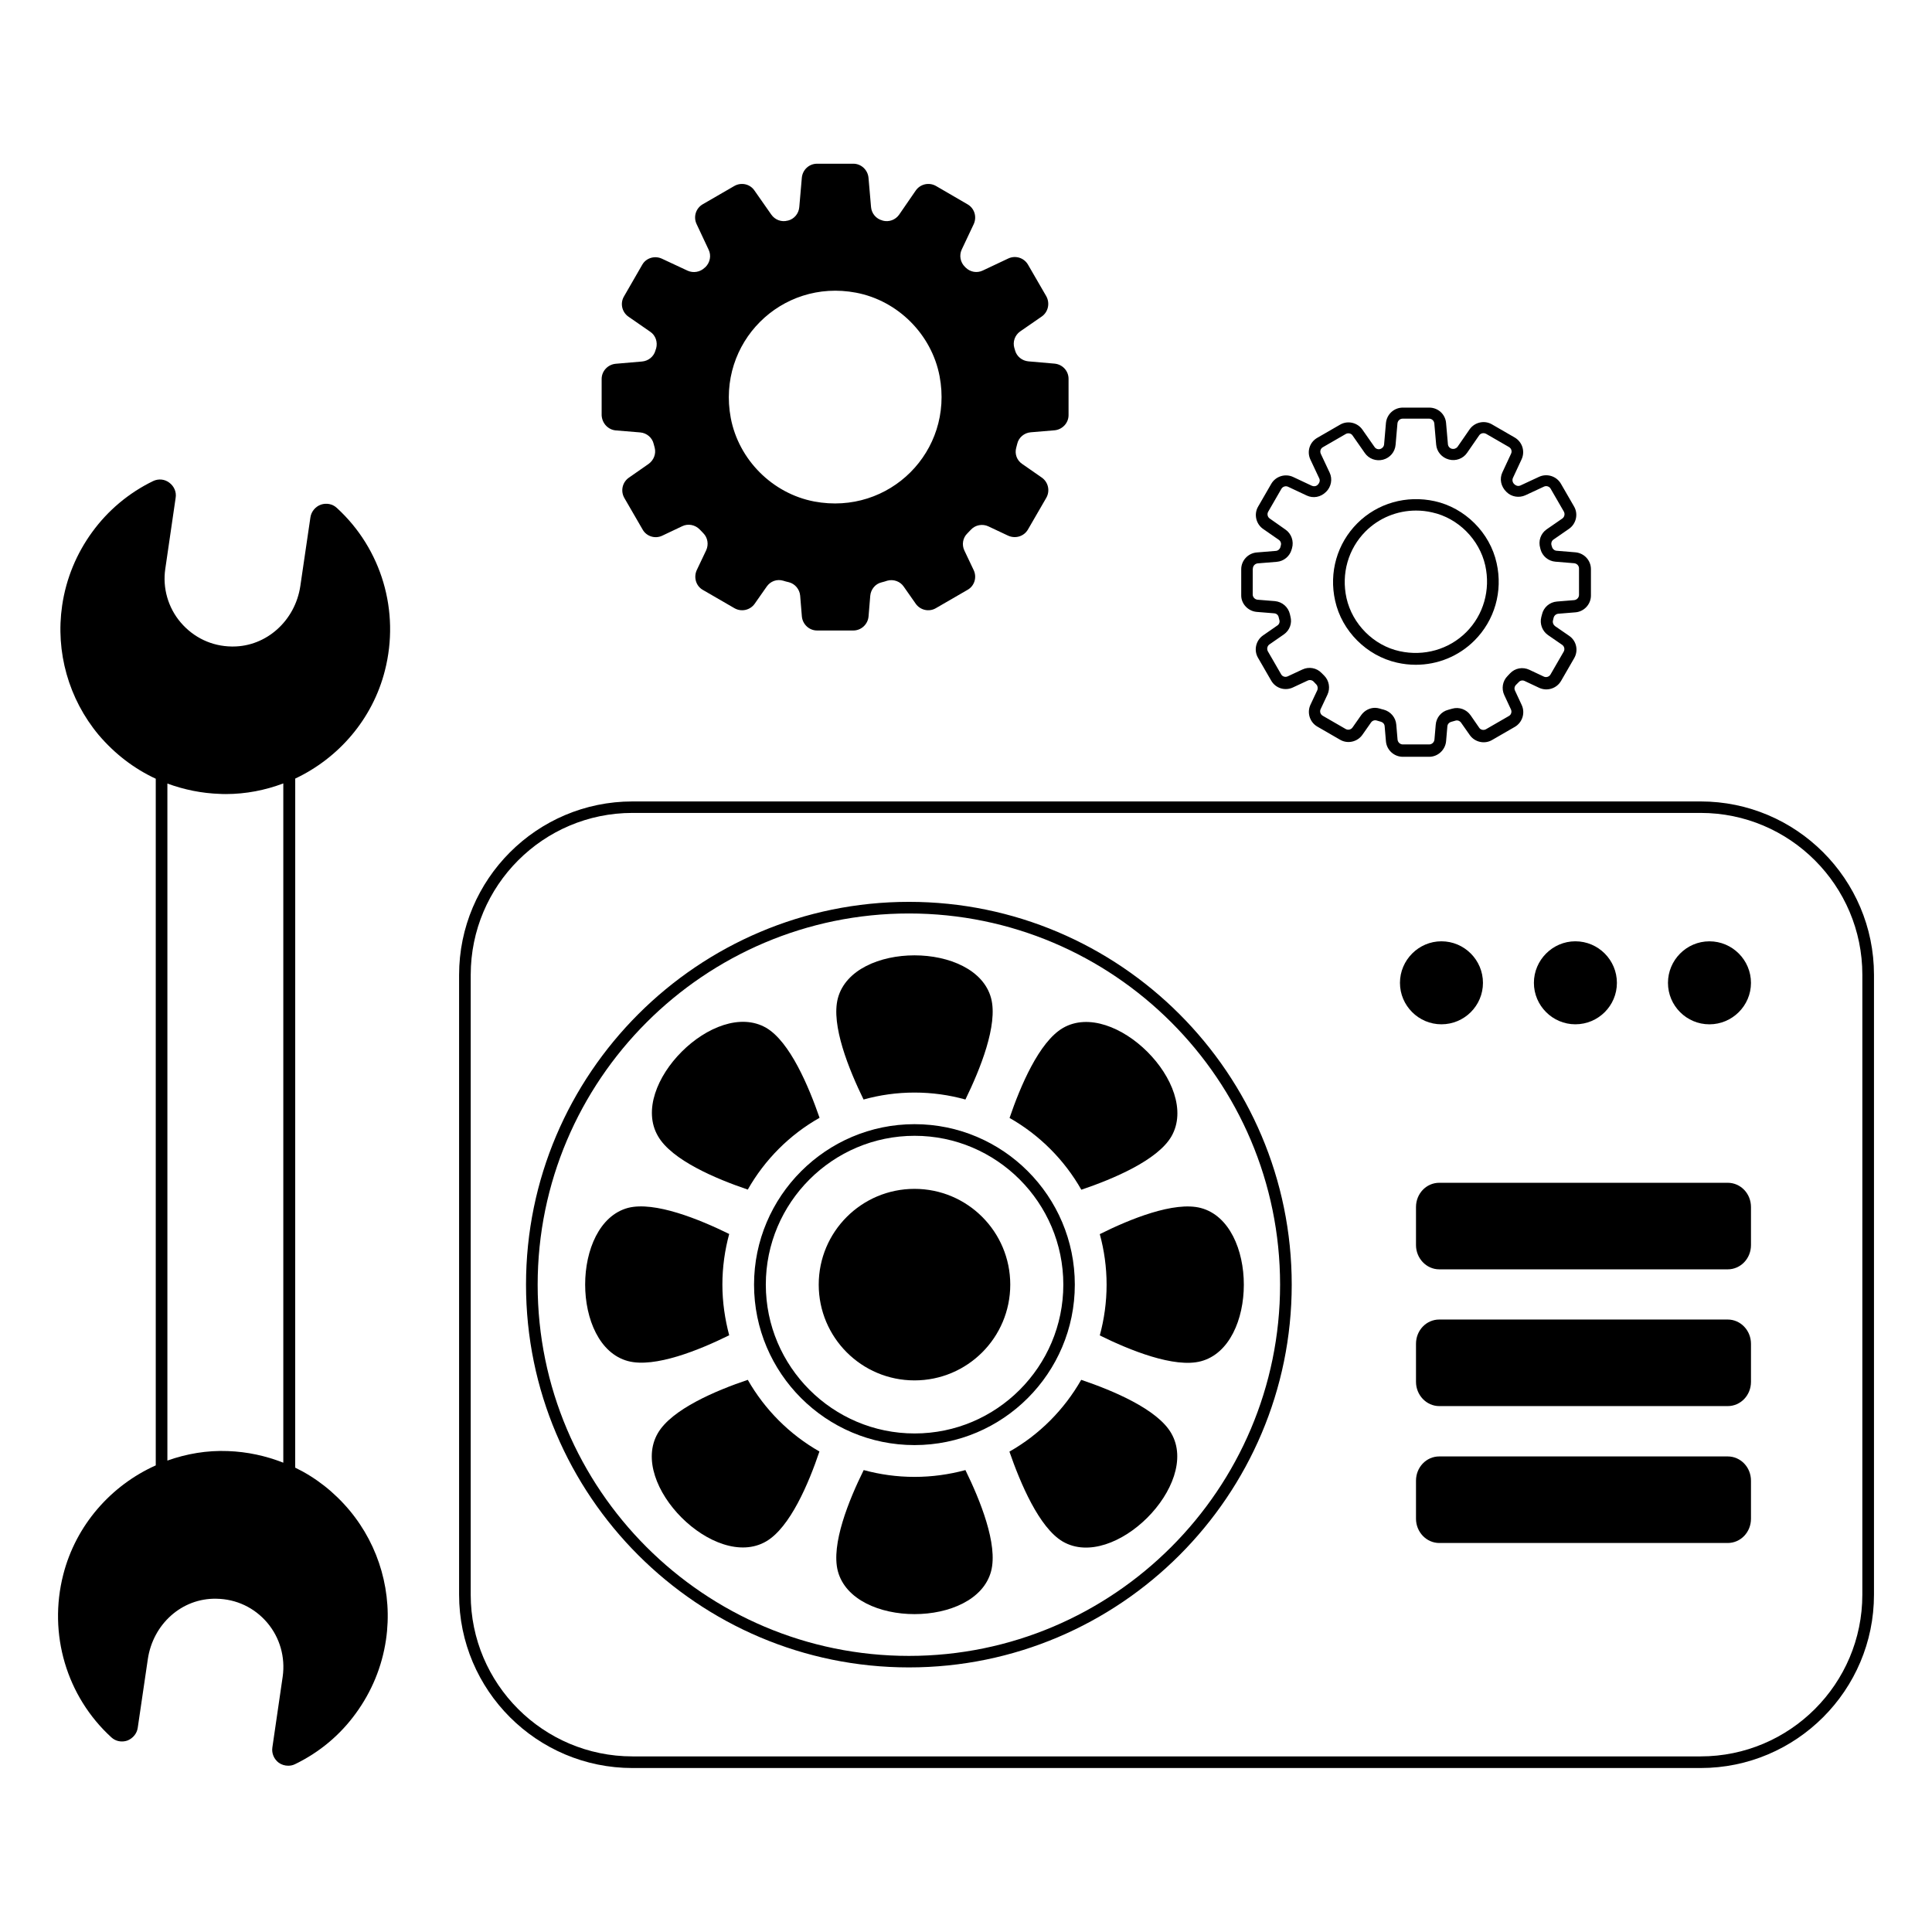 <?xml version="1.0" encoding="UTF-8"?>
<!-- Uploaded to: ICON Repo, www.svgrepo.com, Generator: ICON Repo Mixer Tools -->
<svg fill="#000000" width="800px" height="800px" version="1.1" viewBox="144 144 512 512" xmlns="http://www.w3.org/2000/svg">
 <g>
  <path d="m594.68 356.39h-283.07c-25.34 0-45.945 20.641-45.945 45.98v164.23c0 25.34 20.605 45.945 45.945 45.945h283.07c25.34 0 45.945-20.605 45.945-45.945v-164.27c0-25.34-20.605-45.941-45.945-45.941zm42.859 210.21c0 23.648-19.211 42.863-42.863 42.863h-283.07c-23.648 0-42.863-19.211-42.863-42.863l0.004-164.27c0-23.648 19.211-42.898 42.863-42.898h283.07c23.648 0 42.863 19.25 42.863 42.898z"/>
  <path d="m537 404.47c0-6.055-4.926-11.016-11.016-11.016-6.016 0-10.98 4.965-10.98 11.016 0 6.055 4.965 10.98 10.98 10.98 6.09 0 11.016-4.926 11.016-10.98z"/>
  <path d="m597.01 393.46c-6.055 0-10.98 4.965-10.98 11.016 0 6.055 4.926 10.98 10.98 10.98 6.055 0 11.016-4.926 11.016-10.98 0-6.055-4.926-11.016-11.016-11.016z"/>
  <path d="m561.48 415.45c6.09 0 11.016-4.926 11.016-10.98 0-6.055-4.926-11.016-11.016-11.016-6.016 0-10.98 4.965-10.98 11.016 0.004 6.055 4.965 10.98 10.98 10.98z"/>
  <path d="m246 321.72c4.023-15.715-0.863-32.258-12.746-43.125-1.129-1.055-2.746-1.355-4.211-0.863-1.465 0.527-2.559 1.844-2.781 3.383l-2.668 18.16c-1.355 9.211-8.984 16.055-17.859 16.055h-0.34c-5.301-0.074-10.078-2.367-13.496-6.356-3.348-3.91-4.852-9.137-4.098-14.211l2.746-18.836c0.262-1.543-0.414-3.082-1.691-4.023-1.242-0.941-2.859-1.09-4.285-0.414-6.504 3.16-11.992 7.82-16.129 13.496-4.137 5.676-6.918 12.293-7.973 19.477-1.805 12.293 1.73 24.777 9.664 34.289 4.281 5.039 9.395 8.949 15.145 11.621v181.97c-11.844 5.301-21.168 15.828-24.516 28.949-4.023 15.715 0.863 32.258 12.746 43.125 1.129 1.055 2.746 1.355 4.211 0.863 1.465-0.562 2.559-1.844 2.781-3.383l2.668-18.16c1.355-9.324 9.023-16.242 18.16-16.055 5.301 0.074 10.113 2.367 13.496 6.356 3.348 3.949 4.812 9.137 4.098 14.25l-2.746 18.836c-0.227 1.543 0.453 3.082 1.691 4.023 0.754 0.527 1.617 0.789 2.519 0.789 0.602 0 1.203-0.113 1.805-0.414 6.543-3.16 12.031-7.82 16.129-13.496 4.137-5.676 6.918-12.293 7.973-19.477 1.805-12.293-1.73-24.777-9.664-34.289-4.062-4.852-8.949-8.684-14.398-11.316l0.008-182.61c11.465-5.414 20.488-15.715 23.762-28.613zm-26.922 209.91c-4.586-1.805-9.512-2.894-14.664-3.082-5.566-0.227-10.98 0.715-16.055 2.519v-179.42c4.398 1.617 9.098 2.594 13.988 2.746 0.488 0.039 1.016 0.039 1.504 0.039 5.301 0 10.453-1.016 15.227-2.82z"/>
  <path d="m307.28 258.07 6.391 0.527c1.73 0.152 3.195 1.391 3.57 3.082 0.074 0.301 0.188 0.676 0.262 0.977 0.414 1.617-0.262 3.309-1.617 4.285l-5.227 3.648c-1.73 1.203-2.258 3.535-1.203 5.375l4.852 8.383c1.016 1.805 3.309 2.519 5.188 1.617l5.309-2.516c1.543-0.754 3.422-0.375 4.625 0.863 0.301 0.34 0.641 0.676 0.941 0.977 1.203 1.203 1.465 3.008 0.789 4.512l-2.519 5.301c-0.863 1.918-0.188 4.211 1.617 5.227l8.383 4.852c1.844 1.055 4.172 0.527 5.375-1.203l3.16-4.512c0.977-1.43 2.707-2.066 4.363-1.578 0.488 0.152 1.016 0.301 1.543 0.414 1.617 0.414 2.82 1.879 2.969 3.535l0.453 5.527c0.188 2.066 1.918 3.723 4.023 3.723h9.625c2.066 0 3.836-1.617 4.023-3.723l0.453-5.488c0.152-1.691 1.355-3.16 2.969-3.535 0.527-0.152 1.055-0.262 1.543-0.453 1.656-0.453 3.422 0.188 4.363 1.578l3.16 4.512c1.203 1.73 3.535 2.258 5.34 1.203l8.383-4.852c1.844-1.016 2.559-3.309 1.656-5.227l-2.481-5.227c-0.715-1.504-0.414-3.348 0.789-4.512 0.301-0.34 0.641-0.676 0.977-1.016 1.164-1.242 3.047-1.578 4.586-0.863l5.266 2.481c1.918 0.863 4.172 0.188 5.227-1.617l4.871-8.418c1.055-1.844 0.527-4.172-1.203-5.375l-5.188-3.609c-1.391-0.941-2.031-2.633-1.578-4.285 0.074-0.301 0.188-0.676 0.262-1.016 0.375-1.691 1.844-2.934 3.57-3.082l6.316-0.527c2.066-0.188 3.723-1.918 3.723-4.023v-9.625c0-2.106-1.617-3.836-3.723-4.023l-6.918-0.602c-1.656-0.152-3.082-1.277-3.535-2.894-0.039-0.227-0.113-0.414-0.188-0.641-0.488-1.656 0.152-3.422 1.543-4.398l5.715-3.949c1.73-1.203 2.219-3.535 1.203-5.375l-4.852-8.383c-1.055-1.805-3.309-2.519-5.227-1.617l-6.769 3.195c-1.504 0.715-3.309 0.414-4.512-0.789-0.074-0.039-0.113-0.113-0.188-0.188-1.242-1.203-1.578-3.047-0.863-4.586l3.195-6.769c0.863-1.918 0.188-4.172-1.656-5.227l-8.348-4.852c-1.844-1.055-4.172-0.527-5.375 1.203l-4.398 6.391c-0.977 1.391-2.707 2.031-4.363 1.578-0.039 0-0.039-0.039-0.074-0.039-1.656-0.414-2.859-1.844-3.008-3.535l-0.676-7.781c-0.188-2.066-1.918-3.723-4.023-3.723l-9.621 0.004c-2.106 0-3.836 1.617-4.023 3.723l-0.676 7.781c-0.152 1.73-1.355 3.16-3.008 3.57h-0.074c-1.617 0.453-3.348-0.188-4.324-1.578l-4.473-6.391c-1.164-1.73-3.496-2.258-5.34-1.203l-8.383 4.852c-1.805 1.055-2.519 3.309-1.617 5.227l3.195 6.805c0.754 1.543 0.375 3.422-0.863 4.625-0.074 0.039-0.113 0.113-0.188 0.152-1.203 1.164-3.008 1.465-4.512 0.789l-6.844-3.195c-1.879-0.863-4.172-0.188-5.188 1.617l-4.852 8.422c-1.055 1.805-0.527 4.137 1.203 5.34l5.754 3.984c1.465 0.977 2.031 2.781 1.578 4.438-0.074 0.188-0.152 0.375-0.188 0.562-0.453 1.617-1.879 2.746-3.535 2.894l-6.992 0.602c-2.066 0.188-3.723 1.918-3.723 4.023v9.625c0.109 2.141 1.727 3.871 3.832 4.019zm63.578-36.508c11.09 2.106 20.039 11.055 22.145 22.145 3.762 19.891-13.309 36.922-33.199 33.199-11.09-2.106-20.039-11.055-22.145-22.145-3.723-19.887 13.348-36.957 33.199-33.199z"/>
  <path d="m477.04 306.16 4.625 0.375c0.602 0.039 1.09 0.453 1.203 1.055l0.188 0.754c0.152 0.527-0.074 1.129-0.562 1.43l-3.797 2.633c-1.879 1.316-2.481 3.91-1.316 5.902l3.496 6.055c1.164 2.031 3.648 2.82 5.789 1.805l3.871-1.805c0.527-0.262 1.164-0.152 1.578 0.262l0.715 0.754c0.375 0.375 0.488 1.016 0.262 1.543l-1.805 3.836c-0.977 2.106-0.188 4.625 1.805 5.789l6.055 3.496c1.992 1.164 4.586 0.562 5.902-1.316l2.293-3.269c0.34-0.488 0.941-0.676 1.465-0.527 0.375 0.113 0.789 0.227 1.164 0.34 0.527 0.152 0.941 0.602 0.977 1.203l0.34 3.984c0.188 2.293 2.144 4.098 4.473 4.098h6.992c2.293 0 4.25-1.805 4.473-4.098l0.34-3.949c0.039-0.602 0.453-1.055 0.977-1.203 0.414-0.113 0.789-0.227 1.203-0.34 0.527-0.152 1.129 0.074 1.465 0.562l2.293 3.269c1.316 1.879 3.91 2.481 5.902 1.316l6.055-3.496c1.992-1.164 2.781-3.684 1.805-5.789l-1.766-3.797c-0.262-0.527-0.152-1.129 0.262-1.543l0.754-0.754c0.375-0.414 1.016-0.527 1.543-0.262l3.836 1.805c2.106 0.977 4.625 0.188 5.789-1.805l3.496-6.055c1.164-2.031 0.602-4.586-1.316-5.902l-3.762-2.594c-0.453-0.34-0.676-0.902-0.562-1.43l0.188-0.789c0.152-0.562 0.602-0.977 1.203-1.055l4.586-0.375c2.293-0.188 4.098-2.144 4.098-4.438v-6.992c0-2.332-1.766-4.25-4.098-4.473l-5-0.414c-0.562-0.039-1.055-0.453-1.203-0.977l-0.152-0.488c-0.152-0.562 0.039-1.164 0.527-1.504l4.137-2.859c1.879-1.316 2.481-3.91 1.316-5.902l-3.496-6.055c-1.164-1.992-3.684-2.781-5.789-1.805l-4.926 2.293c-0.527 0.227-1.129 0.152-1.691-0.414-0.414-0.414-0.527-1.055-0.301-1.578l2.293-4.926c0.977-2.106 0.227-4.586-1.805-5.789l-6.055-3.496c-1.992-1.164-4.586-0.562-5.902 1.316l-3.195 4.625c-0.34 0.453-0.941 0.676-1.543 0.527-0.562-0.152-0.977-0.641-1.016-1.203l-0.488-5.602c-0.188-2.332-2.106-4.098-4.473-4.098h-6.992c-2.332 0-4.25 1.766-4.473 4.098l-0.488 5.641c-0.039 0.562-0.453 1.055-1.055 1.242-0.562 0.152-1.164-0.074-1.465-0.527l-3.234-4.625c-1.316-1.879-3.91-2.481-5.902-1.316l-6.055 3.496c-2.031 1.164-2.82 3.648-1.805 5.789l2.332 4.965c0.262 0.527 0.113 1.164-0.414 1.691-0.414 0.414-1.016 0.488-1.543 0.262l-4.965-2.332c-2.106-0.977-4.625-0.188-5.789 1.805l-3.496 6.055c-1.164 1.992-0.562 4.586 1.316 5.902l4.172 2.894c0.488 0.34 0.715 0.941 0.527 1.504l-0.113 0.453c-0.152 0.527-0.641 0.941-1.203 0.977l-5.074 0.414c-2.293 0.188-4.098 2.144-4.098 4.438v6.992c0.008 2.176 1.812 4.129 4.106 4.32zm-1.016-11.469c0-0.715 0.562-1.316 1.277-1.391l5.074-0.414c1.844-0.152 3.422-1.465 3.91-3.234l0.113-0.375c0.527-1.844-0.152-3.836-1.73-4.926l-4.172-2.934c-0.602-0.414-0.754-1.203-0.414-1.805l3.496-6.055c0.34-0.602 1.129-0.863 1.766-0.562l4.965 2.332c1.691 0.789 3.684 0.453 5.113-0.977 1.355-1.316 1.766-3.383 0.941-5.113l-2.332-4.965c-0.301-0.641-0.074-1.43 0.562-1.766l6.055-3.496c0.602-0.34 1.43-0.188 1.805 0.414l3.234 4.625c1.055 1.543 3.008 2.258 4.852 1.766 1.844-0.488 3.16-2.066 3.309-3.949l0.488-5.641c0.074-0.715 0.641-1.277 1.391-1.277h6.992c0.715 0 1.316 0.527 1.391 1.277l0.488 5.602c0.152 1.879 1.504 3.461 3.383 3.949 1.805 0.488 3.762-0.227 4.812-1.766l3.195-4.625c0.414-0.602 1.203-0.754 1.844-0.414l6.055 3.496c0.641 0.375 0.863 1.129 0.562 1.766l-2.293 4.926c-0.828 1.73-0.414 3.797 1.09 5.227 1.316 1.316 3.348 1.617 5 0.863l4.926-2.293c0.641-0.301 1.43-0.039 1.766 0.562l3.496 6.055c0.34 0.602 0.188 1.43-0.414 1.844l-4.137 2.859c-1.578 1.09-2.293 3.082-1.691 5.039l0.074 0.301c0.488 1.766 2.066 3.082 3.91 3.234l5 0.414c0.715 0.074 1.277 0.641 1.277 1.391v6.992c0 0.715-0.562 1.316-1.277 1.391l-4.586 0.375c-1.918 0.152-3.535 1.543-3.949 3.422l-0.188 0.715c-0.453 1.766 0.262 3.684 1.766 4.738l3.762 2.594c0.602 0.414 0.754 1.203 0.414 1.805l-3.496 6.055c-0.34 0.602-1.129 0.863-1.766 0.562l-3.836-1.805c-1.766-0.828-3.797-0.453-5.113 0.941l-0.676 0.715c-1.316 1.316-1.656 3.348-0.863 5.039l1.766 3.797c0.301 0.641 0.074 1.43-0.562 1.766l-6.055 3.496c-0.602 0.34-1.43 0.188-1.805-0.414l-2.258-3.269c-1.09-1.578-3.047-2.293-4.887-1.766-0.34 0.113-0.715 0.188-1.055 0.301-1.805 0.453-3.16 2.031-3.309 3.949l-0.34 3.949c-0.074 0.715-0.676 1.277-1.391 1.277h-6.992c-0.715 0-1.316-0.562-1.391-1.277l-0.34-3.984c-0.152-1.879-1.504-3.461-3.309-3.949-0.375-0.074-0.715-0.188-1.09-0.301-0.414-0.113-0.828-0.188-1.242-0.188-1.43 0-2.781 0.715-3.648 1.918l-2.293 3.269c-0.414 0.602-1.203 0.789-1.844 0.414l-6.055-3.496c-0.641-0.375-0.863-1.129-0.562-1.766l1.805-3.836c0.789-1.691 0.453-3.723-0.863-5.039l-0.676-0.676c-1.316-1.391-3.383-1.766-5.113-0.941l-3.871 1.805c-0.641 0.301-1.43 0.074-1.766-0.562l-3.496-6.055c-0.34-0.602-0.188-1.43 0.414-1.844l3.797-2.633c1.543-1.055 2.258-2.969 1.766-4.738l-0.152-0.676c-0.453-1.879-2.031-3.234-3.949-3.422l-4.625-0.375c-0.715-0.074-1.277-0.676-1.277-1.391l0.012-6.848z"/>
  <path d="m514.22 319.61c1.656 0.375 3.309 0.562 4.965 0.562 5.828 0 11.391-2.258 15.566-6.43 5.34-5.34 7.559-13.008 5.867-20.527-1.766-8.047-8.383-14.625-16.395-16.395-7.519-1.656-15.191 0.527-20.527 5.867-5.34 5.34-7.559 13.008-5.867 20.527 1.766 8.012 8.348 14.59 16.391 16.395zm-8.344-34.777c3.57-3.57 8.383-5.527 13.387-5.527 1.43 0 2.859 0.152 4.285 0.488 6.879 1.504 12.52 7.18 14.062 14.062 1.43 6.469-0.453 13.086-5.039 17.672-4.586 4.586-11.203 6.469-17.672 5.039-6.879-1.504-12.52-7.18-14.062-14.062-1.43-6.469 0.449-13.047 5.039-17.672z"/>
  <path d="m384.88 383c-55.945 0-101.48 45.531-101.48 101.44 0 55.945 45.531 101.44 101.48 101.44 55.945 0 101.44-45.531 101.44-101.44 0.004-55.906-45.527-101.44-101.44-101.44zm0 199.83c-54.254 0-98.395-44.141-98.395-98.355 0.004-54.215 44.141-98.395 98.395-98.395 54.254 0 98.355 44.141 98.355 98.355 0 54.219-44.137 98.395-98.355 98.395z"/>
  <path d="m386.35 433.54c4.664 0 9.176 0.641 13.496 1.844 3.871-7.934 8.684-19.777 6.805-26.844-4.023-15.152-36.582-15.152-40.605 0-1.879 7.106 2.934 18.91 6.805 26.844 4.324-1.203 8.836-1.844 13.5-1.844z"/>
  <path d="m386.35 535.39c-4.664 0-9.176-0.641-13.461-1.805-3.91 7.894-8.723 19.703-6.844 26.809 4.062 15.152 36.582 15.152 40.605 0 1.879-7.106-2.934-18.91-6.805-26.809-4.324 1.168-8.836 1.805-13.496 1.805z"/>
  <path d="m342.17 459.25c4.512-7.934 11.055-14.512 19.023-19.023-2.894-8.348-7.859-20.152-14.137-23.836-13.574-7.859-36.582 15.152-28.688 28.688 3.648 6.387 15.457 11.352 23.801 14.172z"/>
  <path d="m430.53 509.67c-4.512 7.894-11.055 14.512-19.023 19.023 2.894 8.348 7.859 20.152 14.137 23.836 13.574 7.859 36.582-15.152 28.762-28.688-3.648-6.391-15.527-11.352-23.875-14.172z"/>
  <path d="m335.44 484.44c0-4.625 0.641-9.137 1.805-13.422-7.934-3.91-19.777-8.723-26.809-6.918-15.152 4.062-15.152 36.582 0 40.605 7.07 1.879 18.91-2.934 26.809-6.844-1.125-4.246-1.805-8.758-1.805-13.422z"/>
  <path d="m437.26 484.44c0 4.664-0.641 9.176-1.805 13.461 7.894 3.91 19.777 8.723 26.809 6.844 15.152-4.023 15.152-36.547 0-40.605-7.07-1.879-18.91 2.969-26.809 6.918 1.164 4.25 1.805 8.762 1.805 13.383z"/>
  <path d="m342.17 509.67c-8.383 2.82-20.152 7.781-23.836 14.137-7.894 13.574 15.152 36.547 28.688 28.688 6.356-3.684 11.316-15.453 14.137-23.836-7.934-4.516-14.477-11.094-18.988-18.988z"/>
  <path d="m425.68 416.43c-6.316 3.684-11.281 15.453-14.137 23.836 7.934 4.512 14.512 11.09 19.023 19.023 8.348-2.82 20.191-7.781 23.875-14.137 7.82-13.609-15.227-36.582-28.762-28.723z"/>
  <path d="m343.83 484.44c0 23.461 19.062 42.523 42.523 42.523 23.422 0 42.484-19.062 42.484-42.523 0-23.461-19.062-42.523-42.484-42.523-23.426 0.004-42.523 19.102-42.523 42.523zm81.961 0c0 21.73-17.672 39.441-39.402 39.441s-39.441-17.707-39.441-39.441c0-21.73 17.707-39.441 39.441-39.441 21.695 0.004 39.402 17.711 39.402 39.441z"/>
  <path d="m360.97 484.44c0 14.023 11.355 25.379 25.379 25.379 14.023 0 25.379-11.355 25.379-25.379 0-14.023-11.355-25.379-25.379-25.379-14.023 0.004-25.379 11.355-25.379 25.379z"/>
  <path d="m601.86 457.45h-76.438c-3.422 0-6.168 2.859-6.168 6.43v10.078c0 3.535 2.781 6.43 6.168 6.43h76.438c3.422 0 6.168-2.859 6.168-6.43v-10.078c0-3.574-2.746-6.43-6.168-6.43z"/>
  <path d="m601.86 493.69h-76.438c-3.422 0-6.168 2.859-6.168 6.43v10.078c0 3.535 2.781 6.43 6.168 6.43h76.438c3.422 0 6.168-2.859 6.168-6.43v-10.078c0-3.535-2.746-6.43-6.168-6.43z"/>
  <path d="m601.86 529.97h-76.438c-3.422 0-6.168 2.859-6.168 6.43v10.078c0 3.535 2.781 6.43 6.168 6.43h76.438c3.422 0 6.168-2.859 6.168-6.43v-10.078c0-3.57-2.746-6.43-6.168-6.43z"/>
 </g>
</svg>